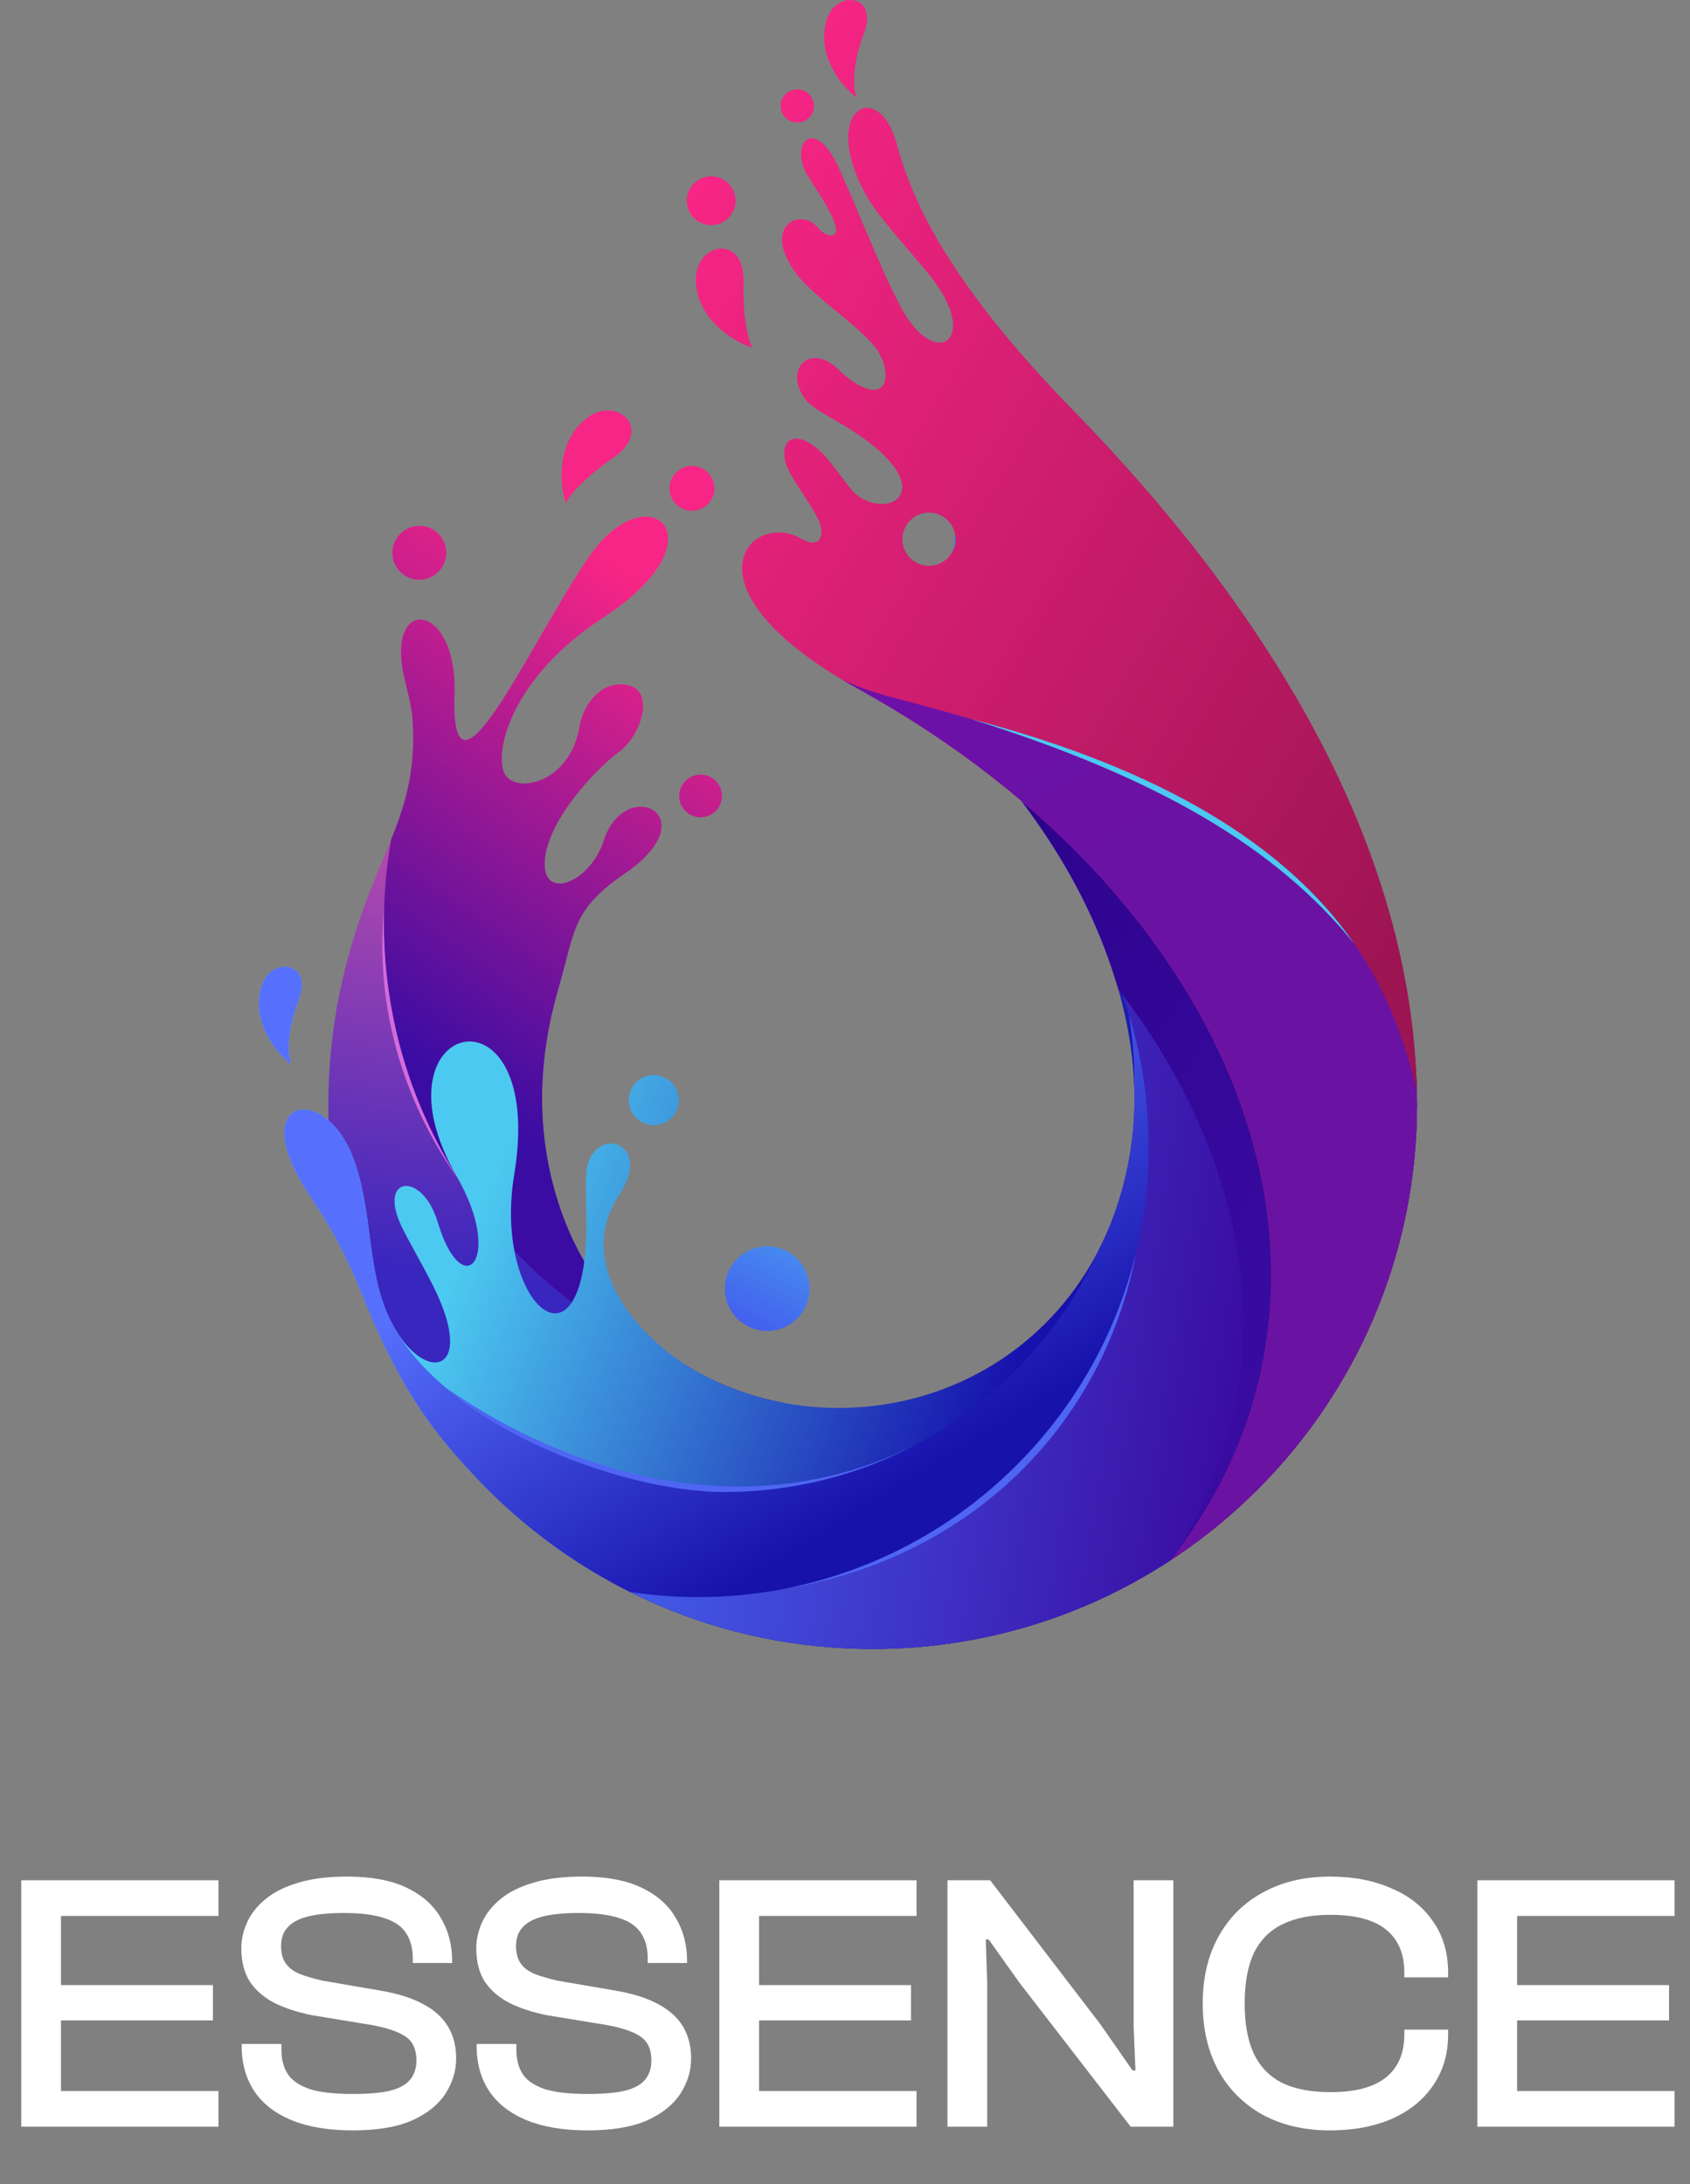 <svg xmlns="http://www.w3.org/2000/svg" width="147" height="190" viewBox="0 0 147 190" fill="none"><rect x="0" y="0" width="147" height="190" fill="#808080" stroke="none"/><path d="M131.962 185H128.506V163.56H131.962V185ZM145.658 185H129.562V181.896H145.658V185ZM145.178 175.752H129.562V172.68H145.178V175.752ZM145.658 166.664H129.562V163.56H145.658V166.664Z" fill="white"></path><path d="M115.688 185.32C113.47 185.32 111.528 184.872 109.864 183.976C108.2 183.059 106.91 181.779 105.992 180.136C105.075 178.472 104.616 176.52 104.616 174.28C104.616 172.04 105.075 170.099 105.992 168.456C106.91 166.792 108.2 165.512 109.864 164.616C111.528 163.699 113.47 163.24 115.688 163.24C117.715 163.24 119.496 163.581 121.032 164.264C122.59 164.925 123.795 165.885 124.648 167.144C125.523 168.381 125.96 169.864 125.96 171.592V172.008H122.152V171.592C122.152 169.949 121.619 168.701 120.552 167.848C119.507 166.995 117.896 166.568 115.72 166.568C114.035 166.568 112.638 166.845 111.528 167.4C110.44 167.933 109.619 168.765 109.064 169.896C108.531 171.027 108.264 172.488 108.264 174.28C108.264 176.051 108.531 177.512 109.064 178.664C109.619 179.795 110.44 180.637 111.528 181.192C112.638 181.725 114.035 181.992 115.72 181.992C117.896 181.992 119.507 181.565 120.552 180.712C121.619 179.859 122.152 178.611 122.152 176.968V176.552H125.96V176.968C125.96 178.675 125.523 180.157 124.648 181.416C123.795 182.675 122.59 183.645 121.032 184.328C119.496 184.989 117.715 185.32 115.688 185.32Z" fill="white"></path><path d="M85.869 185H82.413V163.56H86.125L95.725 176.104L98.509 180.104H98.765L98.605 176.232V163.56H102.061V185H98.349L88.685 172.488L85.997 168.712H85.741L85.869 172.424V185Z" fill="white"></path><path d="M66.025 185H62.569V163.56H66.025V185ZM79.721 185H63.625V181.896H79.721V185ZM79.241 175.752H63.625V172.68H79.241V175.752ZM79.721 166.664H63.625V163.56H79.721V166.664Z" fill="white"></path><path d="M51.123 185.32C49.011 185.32 47.23 185.021 45.779 184.424C44.35 183.827 43.273 182.984 42.547 181.896C41.822 180.787 41.459 179.485 41.459 177.992V177.8H44.915V178.312C44.915 179.165 45.107 179.88 45.491 180.456C45.875 181.011 46.515 181.437 47.411 181.736C48.307 182.013 49.545 182.152 51.123 182.152C52.489 182.152 53.577 182.056 54.387 181.864C55.198 181.651 55.774 181.331 56.115 180.904C56.478 180.456 56.659 179.901 56.659 179.24C56.659 178.301 56.361 177.619 55.763 177.192C55.166 176.765 54.195 176.424 52.851 176.168L47.603 175.304C46.409 175.069 45.342 174.728 44.403 174.28C43.465 173.811 42.729 173.192 42.195 172.424C41.683 171.635 41.427 170.653 41.427 169.48C41.427 168.712 41.598 167.955 41.939 167.208C42.281 166.461 42.814 165.789 43.539 165.192C44.265 164.595 45.203 164.125 46.355 163.784C47.529 163.421 48.958 163.24 50.643 163.24C52.734 163.24 54.451 163.56 55.795 164.2C57.139 164.84 58.131 165.715 58.771 166.824C59.433 167.912 59.763 169.16 59.763 170.568V170.76H56.339V170.344C56.339 169.469 56.147 168.744 55.763 168.168C55.379 167.571 54.75 167.133 53.875 166.856C53.001 166.557 51.817 166.408 50.323 166.408C49.022 166.408 47.966 166.515 47.155 166.728C46.366 166.941 45.79 167.261 45.427 167.688C45.065 168.093 44.883 168.627 44.883 169.288C44.883 169.885 45.011 170.376 45.267 170.76C45.523 171.144 45.918 171.453 46.451 171.688C46.985 171.901 47.667 172.104 48.499 172.296L53.715 173.192C55.145 173.448 56.329 173.832 57.267 174.344C58.227 174.856 58.942 175.507 59.411 176.296C59.881 177.085 60.115 178.003 60.115 179.048C60.115 180.136 59.806 181.16 59.187 182.12C58.569 183.08 57.598 183.859 56.275 184.456C54.953 185.032 53.235 185.32 51.123 185.32Z" fill="white"></path><path d="M30.686 185.32C28.574 185.32 26.792 185.021 25.342 184.424C23.912 183.827 22.835 182.984 22.11 181.896C21.384 180.787 21.022 179.485 21.022 177.992V177.8H24.478V178.312C24.478 179.165 24.67 179.88 25.054 180.456C25.438 181.011 26.078 181.437 26.974 181.736C27.87 182.013 29.107 182.152 30.686 182.152C32.051 182.152 33.139 182.056 33.95 181.864C34.76 181.651 35.336 181.331 35.678 180.904C36.04 180.456 36.222 179.901 36.222 179.24C36.222 178.301 35.923 177.619 35.326 177.192C34.728 176.765 33.758 176.424 32.414 176.168L27.166 175.304C25.971 175.069 24.904 174.728 23.966 174.28C23.027 173.811 22.291 173.192 21.758 172.424C21.246 171.635 20.99 170.653 20.99 169.48C20.99 168.712 21.16 167.955 21.502 167.208C21.843 166.461 22.376 165.789 23.102 165.192C23.827 164.595 24.766 164.125 25.918 163.784C27.091 163.421 28.52 163.24 30.206 163.24C32.296 163.24 34.014 163.56 35.358 164.2C36.702 164.84 37.694 165.715 38.334 166.824C38.995 167.912 39.326 169.16 39.326 170.568V170.76H35.902V170.344C35.902 169.469 35.71 168.744 35.326 168.168C34.942 167.571 34.312 167.133 33.438 166.856C32.563 166.557 31.379 166.408 29.886 166.408C28.584 166.408 27.528 166.515 26.718 166.728C25.928 166.941 25.352 167.261 24.99 167.688C24.627 168.093 24.446 168.627 24.446 169.288C24.446 169.885 24.574 170.376 24.83 170.76C25.086 171.144 25.48 171.453 26.014 171.688C26.547 171.901 27.23 172.104 28.062 172.296L33.278 173.192C34.707 173.448 35.891 173.832 36.83 174.344C37.79 174.856 38.504 175.507 38.974 176.296C39.443 177.085 39.678 178.003 39.678 179.048C39.678 180.136 39.368 181.16 38.75 182.12C38.131 183.08 37.16 183.859 35.838 184.456C34.515 185.032 32.798 185.32 30.686 185.32Z" fill="white"></path><path d="M5.306 185H1.85V163.56H5.306V185ZM19.002 185H2.906V181.896H19.002V185ZM18.522 175.752H2.906V172.68H18.522V175.752ZM19.002 166.664H2.906V163.56H19.002V166.664Z" fill="white"></path><path fill-rule="evenodd" clip-rule="evenodd" d="M28.559 96.093C28.559 119.591 45.678 139.087 68.125 142.799V122.025C59.243 120.341 51.995 114.059 48.949 105.744C46.511 99.087 46.719 92.367 48.575 85.979C50.071 80.828 49.646 79.048 54.415 75.934C60.395 72.031 53.491 69.513 52.503 73.15C51.493 76.87 47.132 78.436 47.388 74.855C47.644 71.274 51.903 66.844 53.799 65.443C55.694 64.043 56.724 60.746 55.2 59.84C53.675 58.933 50.997 59.922 50.379 63.342C49.472 68.363 44.376 69.216 43.77 66.998C43.091 64.515 45.136 58.493 52.489 53.71C63.063 46.832 56.401 40.954 51.237 48.429C46.176 55.753 39.144 71.811 39.535 60.392C39.81 52.371 33.535 51.667 35.15 58.894C35.414 60.078 35.801 61.306 35.885 62.606C36.3 68.985 34.231 72.242 32.11 77.716C29.886 83.453 28.559 89.516 28.559 96.093L28.559 96.093ZM61.689 67.539C62.627 67.954 63.05 69.051 62.635 69.988C62.22 70.925 61.124 71.349 60.186 70.934C59.249 70.519 58.825 69.422 59.24 68.485C59.656 67.548 60.752 67.124 61.689 67.539ZM36.475 45.742C37.77 45.742 38.819 46.792 38.819 48.087C38.819 49.382 37.77 50.432 36.475 50.432C35.18 50.432 34.13 49.382 34.13 48.087C34.13 46.792 35.18 45.742 36.475 45.742Z" fill="url(#paint0_linear_262_76)"></path><path fill-rule="evenodd" clip-rule="evenodd" d="M60.232 119.107C55.06 116.141 51.027 111.416 48.949 105.744C46.511 99.087 46.718 92.367 48.574 85.979C50.071 80.828 49.728 79.171 54.415 75.934C61.606 70.968 54.388 67.359 52.503 73.15C51.31 76.816 47.132 78.436 47.388 74.855C47.644 71.274 51.903 66.844 53.799 65.443C55.694 64.043 56.724 60.746 55.199 59.84C53.675 58.933 50.997 59.922 50.379 63.342C49.472 68.363 44.376 69.215 43.77 66.998C43.091 64.515 45.136 58.493 52.489 53.71C63.063 46.832 56.401 40.954 51.237 48.429C46.176 55.753 39.144 71.811 39.535 60.392C39.81 52.371 33.535 51.667 35.149 58.894C35.414 60.078 35.8 61.306 35.885 62.605C36.169 66.974 35.289 69.878 34.024 73.032C33.608 75.39 33.39 77.816 33.39 80.293C33.39 98.047 44.548 113.193 60.232 119.107L60.232 119.107ZM60.189 40.532C61.266 40.532 62.139 41.406 62.139 42.483C62.139 43.56 61.266 44.433 60.189 44.433C59.111 44.433 58.238 43.56 58.238 42.483C58.238 41.406 59.111 40.532 60.189 40.532ZM49.218 43.758C49.218 43.758 49.849 42.247 53.384 39.792C56.919 37.336 53.656 34.359 51.04 36.372C48.425 38.385 48.635 42.077 49.218 43.758ZM61.689 67.539C62.627 67.954 63.05 69.051 62.635 69.988C62.22 70.926 61.123 71.349 60.186 70.934C59.249 70.519 58.825 69.422 59.241 68.485C59.655 67.548 60.752 67.124 61.689 67.539ZM36.475 45.742C37.769 45.742 38.819 46.792 38.819 48.087C38.819 49.382 37.769 50.432 36.475 50.432C35.18 50.432 34.13 49.382 34.13 48.087C34.13 46.792 35.18 45.742 36.475 45.742Z" fill="url(#paint1_linear_262_76)"></path><path fill-rule="evenodd" clip-rule="evenodd" d="M57.752 93.707C58.853 94.194 59.35 95.481 58.863 96.581C58.376 97.682 57.089 98.179 55.989 97.692C54.888 97.205 54.391 95.918 54.878 94.817C55.365 93.717 56.652 93.22 57.752 93.707ZM25.337 92.587C25.337 92.587 24.535 90.809 25.992 86.945C27.242 83.627 23.589 83.175 22.757 85.757C21.786 88.772 23.961 91.575 25.337 92.587V92.587ZM42.176 129.317C50.763 138.034 62.702 143.439 75.905 143.439C102.054 143.439 123.251 122.241 123.251 96.093C123.251 68.936 100.63 50.544 85.713 27.682L81.079 60.8C88.178 67.992 94.319 75.884 97.251 85.979C99.108 92.367 99.315 99.087 96.877 105.744C93.108 116.032 83.671 122.474 72.913 122.474C68.641 122.474 64.617 121.426 61.081 119.573C55.745 116.776 49.813 110.112 53.832 104.005C57.112 99.019 51.049 97.671 50.978 102.409C50.945 104.648 51.084 106.782 50.947 108.556C50.095 119.677 42.968 112.833 44.722 102.226C47.596 84.851 31.849 88.671 39.745 102.363C43.853 109.487 40.241 113.533 38.065 106.288C36.728 101.836 32.786 102.278 34.957 106.739C35.616 108.091 36.625 109.788 37.621 111.75C41.722 119.832 36.586 120.577 33.801 114.523C31.928 110.453 32.441 105.771 30.87 101.126C28.483 94.066 21.364 95.297 26.628 103.507C27.612 105.042 28.852 106.862 30.055 109.351C31.235 111.791 32.079 114.175 32.977 116.09C35.304 121.059 37.393 124.461 42.176 129.317L42.176 129.317Z" fill="url(#paint2_linear_262_76)"></path><path fill-rule="evenodd" clip-rule="evenodd" d="M63.028 129.781C77.425 129.781 89.828 121.246 95.453 108.959C95.991 107.935 96.468 106.862 96.877 105.744C98.216 102.088 98.757 98.412 98.665 94.784C98.669 94.568 98.673 94.353 98.673 94.136C98.673 90.975 98.26 87.91 97.487 84.992C102.368 82.681 109.146 80.632 111.292 85.668C114.772 93.835 115.881 119.91 109.123 127.393C107.404 129.297 105.122 132.222 102.239 135.443C94.71 140.493 85.652 143.439 75.905 143.439C62.703 143.439 50.763 138.034 42.176 129.317C37.394 124.461 35.305 121.059 32.977 116.09C32.08 114.175 31.236 111.791 30.056 109.351C28.853 106.863 27.613 105.043 26.628 103.508C21.364 95.297 28.483 94.067 30.871 101.126C32.442 105.771 31.928 110.454 33.801 114.524C37.977 123.598 53.564 129.782 63.028 129.782L63.028 129.781ZM25.337 92.587C25.337 92.587 24.535 90.81 25.992 86.945C27.242 83.627 23.589 83.176 22.757 85.757C21.786 88.772 23.961 91.575 25.337 92.587V92.587Z" fill="url(#paint3_linear_262_76)"></path><path fill-rule="evenodd" clip-rule="evenodd" d="M54.802 138.484C61.156 141.654 68.322 143.439 75.905 143.439C102.054 143.439 123.251 122.241 123.251 96.093C123.251 83.907 118.695 73.487 112.326 63.636H83.786C89.295 69.619 93.987 76.186 96.672 84.134C98.753 88.918 99.907 94.198 99.907 99.748C99.907 121.388 82.365 138.93 60.725 138.93C58.711 138.93 56.733 138.778 54.801 138.484L54.802 138.484Z" fill="url(#paint4_linear_262_76)"></path><path fill-rule="evenodd" clip-rule="evenodd" d="M98.818 108.951C95.266 123.705 83.367 135.205 68.396 138.177C84.545 135.494 96.016 123.856 98.818 108.951Z" fill="#4F65F3"></path><path fill-rule="evenodd" clip-rule="evenodd" d="M101.831 135.712C114.73 127.254 123.251 112.67 123.251 96.093C123.251 82.071 117.22 70.385 109.333 59.215C100.297 59.564 91.746 63.254 86.147 66.3C91.025 72.04 95.046 78.386 97.251 85.979L97.274 86.057C108.284 100.282 112.803 119.061 101.829 135.711L101.831 135.712Z" fill="url(#paint5_linear_262_76)"></path><path fill-rule="evenodd" clip-rule="evenodd" d="M78.031 12.613C78.316 13.677 78.765 15.087 79.462 16.72C81.298 21.021 84.951 27.083 93.39 35.732C109.203 51.939 123.252 73.051 123.252 96.093C123.252 112.67 114.73 127.254 101.829 135.711C120.575 111.821 108.107 78.442 74.675 59.942C58.749 51.129 65.292 44.3 69.698 46.86C70.858 47.534 71.617 47.174 71.416 45.894C71.26 44.904 69.89 43.144 68.829 41.357C67.381 38.917 68.621 36.832 71.27 39.181C72.567 40.331 73.804 42.65 74.811 43.265C77.996 45.21 81.781 42.005 73.305 36.951C72.031 36.192 70.624 35.445 70.156 34.868C68.016 32.228 70.43 29.685 72.918 32.138C74.284 33.486 75.763 34.177 76.469 33.812C77.361 33.351 77.194 31.465 75.939 29.983C74.256 27.994 70.595 25.691 69.142 23.644C66.273 19.601 69.656 18 71.154 19.805C71.91 20.715 73.049 20.793 72.638 19.528C72.143 18.007 70.833 16.306 70.172 15.139C68.679 12.502 70.852 9.978 72.981 14.632C74.482 17.915 76.534 23.273 78.365 26.724C81.371 32.382 85.422 29.532 80.821 23.896C78.904 21.548 76.371 18.814 75.399 17.091C71.168 9.588 76.404 6.536 78.031 12.613V12.613H78.031ZM61.858 15.341C63.029 15.341 63.978 16.29 63.978 17.461C63.978 18.631 63.029 19.58 61.858 19.58C60.688 19.58 59.739 18.631 59.739 17.461C59.739 16.29 60.688 15.341 61.858 15.341ZM80.807 44.594C82.084 44.594 83.119 45.63 83.119 46.907C83.119 48.184 82.084 49.219 80.807 49.219C79.529 49.219 78.494 48.184 78.494 46.907C78.494 45.629 79.529 44.594 80.807 44.594ZM65.436 30.237C65.436 30.237 64.584 28.838 64.674 24.534C64.765 20.231 60.438 21.121 60.53 24.421C60.622 27.721 63.732 29.72 65.436 30.237ZM74.509 8.491C74.509 8.491 73.706 6.714 75.163 2.849C76.414 -0.469 72.76 -0.921 71.929 1.661C70.957 4.676 73.132 7.479 74.509 8.491L74.509 8.491ZM69.352 7.771C70.15 7.771 70.796 8.418 70.796 9.216C70.796 10.014 70.15 10.661 69.352 10.661C68.554 10.661 67.907 10.014 67.907 9.216C67.907 8.418 68.554 7.771 69.352 7.771Z" fill="url(#paint6_linear_262_76)"></path><path fill-rule="evenodd" clip-rule="evenodd" d="M123.24 94.972C123.248 95.345 123.252 95.719 123.252 96.093C123.252 112.67 114.73 127.254 101.829 135.711C120.575 111.821 108.107 78.442 74.675 59.942C74.179 59.667 73.704 59.394 73.25 59.123C74.544 59.718 75.931 60.223 77.448 60.618C102.211 67.073 118.706 74.526 123.24 94.972V94.972Z" fill="url(#paint7_linear_262_76)"></path><path fill-rule="evenodd" clip-rule="evenodd" d="M84.47 62.551C98.726 66.261 111.108 72.377 117.796 82.094C111.018 73.72 100.743 67.66 84.47 62.551Z" fill="#4CC9F0"></path><path fill-rule="evenodd" clip-rule="evenodd" d="M38.746 120.69C50.186 128.681 65.619 132.708 79.594 125.704C74.644 128.307 69.008 129.781 63.028 129.781C55.911 129.781 45.331 126.284 38.746 120.69Z" fill="#4F65F3"></path><path fill-rule="evenodd" clip-rule="evenodd" d="M33.415 78.846C32.522 88.045 35.398 96.391 39.992 102.749C35.815 96.278 33.39 88.569 33.39 80.293C33.39 79.809 33.398 79.326 33.415 78.846Z" fill="#D46BDB"></path><path d="M66.732 115.777C68.765 115.777 70.413 114.129 70.413 112.095C70.413 110.062 68.765 108.414 66.732 108.414C64.698 108.414 63.05 110.062 63.05 112.095C63.05 114.129 64.698 115.777 66.732 115.777Z" fill="url(#paint8_linear_262_76)"></path><defs><linearGradient id="paint0_linear_262_76" x1="54.974" y1="60.663" x2="49.02" y2="112.18" gradientUnits="userSpaceOnUse"><stop stop-color="#E558A7"></stop><stop offset="1" stop-color="#3926BE"></stop></linearGradient><linearGradient id="paint1_linear_262_76" x1="65.129" y1="57.434" x2="39.259" y2="94.616" gradientUnits="userSpaceOnUse"><stop stop-color="#F72585"></stop><stop offset="1" stop-color="#3A0CA3"></stop></linearGradient><linearGradient id="paint2_linear_262_76" x1="53.269" y1="76.457" x2="98.168" y2="94.219" gradientUnits="userSpaceOnUse"><stop stop-color="#4CC9F0"></stop><stop offset="1" stop-color="#1712AC"></stop></linearGradient><linearGradient id="paint3_linear_262_76" x1="67.868" y1="94.189" x2="86.373" y2="124.487" gradientUnits="userSpaceOnUse"><stop stop-color="#566FFC"></stop><stop offset="1" stop-color="#1712AC"></stop></linearGradient><linearGradient id="paint4_linear_262_76" x1="57.188" y1="98.041" x2="110.531" y2="106.403" gradientUnits="userSpaceOnUse"><stop stop-color="#4361EE"></stop><stop offset="1" stop-color="#3A0CA3"></stop></linearGradient><linearGradient id="paint5_linear_262_76" x1="122.429" y1="107.454" x2="81.099" y2="82.945" gradientUnits="userSpaceOnUse"><stop stop-color="#3A0CA3"></stop><stop offset="1" stop-color="#2D038D"></stop></linearGradient><linearGradient id="paint6_linear_262_76" x1="45.456" y1="41.655" x2="120.059" y2="87.478" gradientUnits="userSpaceOnUse"><stop stop-color="#F72585"></stop><stop offset="1" stop-color="#9C1452"></stop></linearGradient><linearGradient id="paint7_linear_262_76" x1="46.457" y1="3.676" x2="93.168" y2="81.213" gradientUnits="userSpaceOnUse"><stop stop-color="#7209B7"></stop><stop offset="1" stop-color="#6A13A3"></stop></linearGradient><linearGradient id="paint8_linear_262_76" x1="73.562" y1="98.605" x2="65.167" y2="115.185" gradientUnits="userSpaceOnUse"><stop stop-color="#4CC9F0"></stop><stop offset="1" stop-color="#4361EE"></stop></linearGradient></defs></svg>